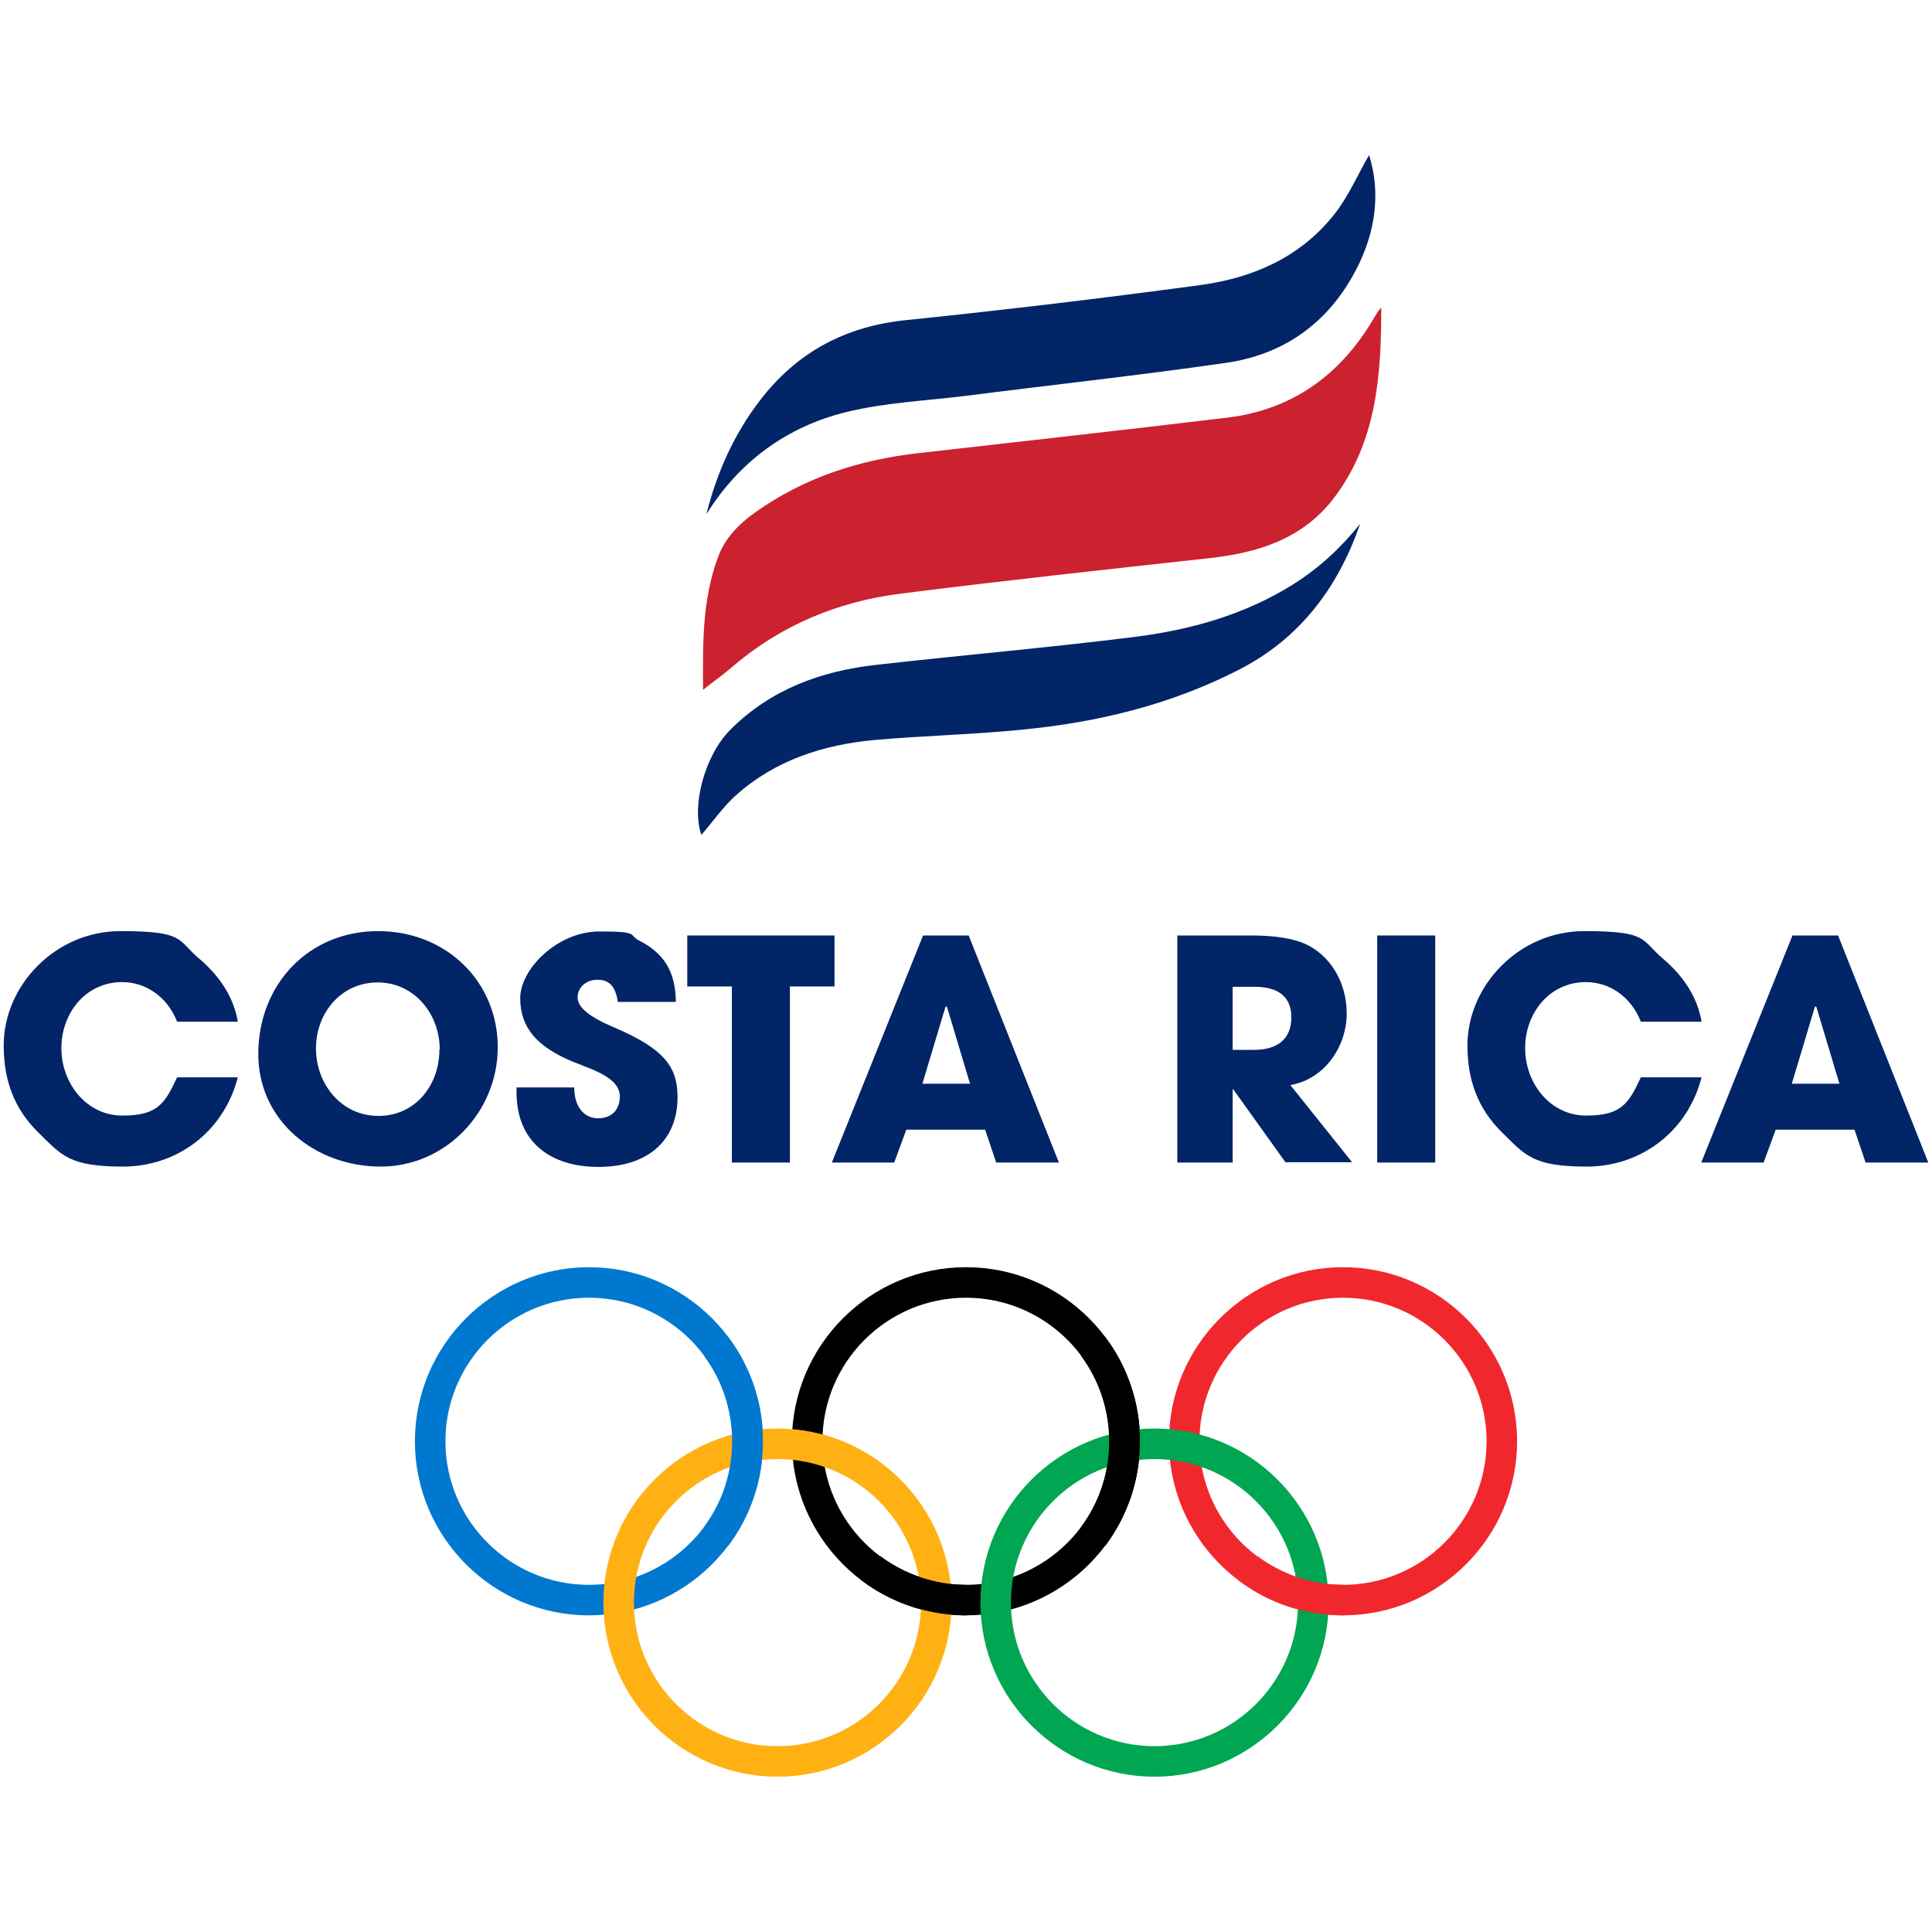 <?xml version="1.0" encoding="UTF-8"?>
<svg xmlns="http://www.w3.org/2000/svg" version="1.1" viewBox="0 0 576 576">
  <defs>
    <style>
      .cls-1 {
        fill: #f0282d;
      }

      .cls-2 {
        fill: #ffb114;
      }

      .cls-3 {
        fill: #00a651;
      }

      .cls-4 {
        fill: #cc212e;
      }

      .cls-5 {
        fill: #0078d0;
      }

      .cls-6 {
        fill: #012567;
      }
    </style>
  </defs>
  <!-- Generator: Adobe Illustrator 28.7.6, SVG Export Plug-In . SVG Version: 1.2.0 Build 188)  -->
  <g>
    <g id="Layer_1">
      <g>
        <g>
          <path class="cls-4" d="M209.6,205.5c0-12.2-.5-26.1,4.5-39.5,2.1-5.6,6.2-9.8,11-13.2,14.6-10.4,31-15.7,48.7-17.7,30.7-3.5,61.5-6.9,92.2-10.6,19.6-2.4,33.9-13,43.7-29.8.6-1,1.2-2.1,2.1-3,0,20.1-1.3,40-14.2,56.9-9.3,12.1-22.5,16.2-37,17.8-30.8,3.4-61.5,6.7-92.2,10.6-18.8,2.4-35.8,9.5-50.3,22-2.9,2.5-6.1,4.7-8.4,6.6Z"/>
          <path class="cls-6" d="M408.2,46.3c3.5,11.2,1.9,23-3.9,34.1-8.2,15.8-21.4,25.3-38.9,27.8-25.7,3.7-51.5,6.5-77.3,9.8-12,1.5-24.3,2-36,4.9-17.6,4.4-31.7,14.7-41.5,30.4,3.1-12.3,8.1-23.6,15.8-33.7,11.1-14.6,25.7-22.4,44.1-24.2,29.2-3,58.3-6.5,87.3-10.4,15.5-2.1,29.5-8.1,39.6-20.6,4.5-5.5,7.4-12.4,10.8-18.2Z"/>
          <path class="cls-6" d="M405.5,156.2c-6.6,19-17.9,34.1-36,43.4-20.2,10.4-41.9,15.7-64.4,17.9-14.7,1.5-29.4,1.8-44.1,3.1-15.5,1.4-29.9,6-41.7,16.6-3.9,3.5-6.9,8-10.2,11.7-3-8.5.9-23.6,8.7-31.4,12-12,27.1-17.5,43.6-19.3,25.6-2.9,51.2-5.1,76.8-8.3,16.7-2.1,32.8-6.6,47.2-15.6,7.7-4.8,14.3-10.9,20-18Z"/>
        </g>
        <g>
          <path class="cls-5" d="M175.6,481.6c-28.6,0-51.9-23.3-51.9-51.9s23.3-51.9,51.9-51.9,51.9,23.3,51.9,51.9-23.3,51.9-51.9,51.9ZM175.6,386.9c-23.6,0-42.8,19.2-42.8,42.8s19.2,42.8,42.8,42.8,42.8-19.2,42.8-42.8-19.2-42.8-42.8-42.8Z"/>
          <path d="M288,481.6c-28.6,0-51.9-23.3-51.9-51.9s23.3-51.9,51.9-51.9,51.9,23.3,51.9,51.9-23.3,51.9-51.9,51.9ZM288,386.9c-23.6,0-42.8,19.2-42.8,42.8s19.2,42.8,42.8,42.8,42.8-19.2,42.8-42.8-19.2-42.8-42.8-42.8Z"/>
          <path class="cls-1" d="M400.4,481.6c-28.6,0-51.9-23.3-51.9-51.9s23.3-51.9,51.9-51.9,51.9,23.3,51.9,51.9-23.3,51.9-51.9,51.9ZM400.4,386.9c-23.6,0-42.8,19.2-42.8,42.8s19.2,42.8,42.8,42.8,42.8-19.2,42.8-42.8-19.2-42.8-42.8-42.8Z"/>
          <path class="cls-2" d="M231.8,529.7c-28.6,0-51.9-23.3-51.9-51.9s23.3-51.9,51.9-51.9,51.9,23.3,51.9,51.9-23.3,51.9-51.9,51.9ZM231.8,435c-23.6,0-42.8,19.2-42.8,42.8s19.2,42.8,42.8,42.8,42.8-19.2,42.8-42.8-19.2-42.8-42.8-42.8Z"/>
          <path class="cls-3" d="M344.2,529.7c-28.6,0-51.9-23.3-51.9-51.9s23.3-51.9,51.9-51.9,51.9,23.3,51.9,51.9-23.3,51.9-51.9,51.9ZM344.2,435c-23.6,0-42.8,19.2-42.8,42.8s19.2,42.8,42.8,42.8,42.8-19.2,42.8-42.8-19.2-42.8-42.8-42.8Z"/>
          <path class="cls-5" d="M217.1,460.9l-7.3-5.5c11.3-15.1,11.3-36.2,0-51.3l7.3-5.5c13.8,18.3,13.8,43.9,0,62.3Z"/>
          <path d="M288,481.6c-11.2,0-22.2-3.7-31.1-10.4l5.5-7.3c7.4,5.5,16.5,8.6,25.7,8.6v9.1ZM329.5,460.9l-7.3-5.5c11.3-15.1,11.3-36.2,0-51.3l7.3-5.5c13.8,18.3,13.8,43.9,0,62.3Z"/>
          <path class="cls-1" d="M400.4,481.6c-11.2,0-22.2-3.7-31.1-10.4l5.5-7.3c7.4,5.5,16.5,8.6,25.7,8.6v9.1Z"/>
        </g>
        <g>
          <path class="cls-6" d="M52.8,304.6c-2.9-7.4-9.3-11.8-16.4-11.8-10.8,0-18.1,9.2-18.1,19.7s7.5,20.1,18.2,20.1,12.7-3.8,16.3-11.4h18.1c-4.2,16.3-18.2,26.6-34.2,26.6s-18.3-3.3-25.2-10.1c-7.3-7.1-10.4-15.7-10.4-26,0-17.9,15.4-34.1,34.8-34.1s16.8,2.6,23.6,8.3c6.4,5.5,10.2,11.7,11.4,18.7h-18.1Z"/>
          <path class="cls-6" d="M77,314.3c0-20.9,15.1-36.7,35.7-36.7s35.7,15.3,35.7,34.6-15.5,35.6-34.9,35.6-36.5-13.5-36.5-33.6ZM131.1,312.9c0-10.6-7.6-20-18.5-20s-18.4,9.1-18.4,19.7,7.6,20.1,18.6,20.1,18.2-9.1,18.2-19.8Z"/>
          <path class="cls-6" d="M184.2,298.7c-.7-4.8-2.7-6.6-6.1-6.6s-5.9,2.3-5.9,5.3,3.7,5.9,11.1,9c14.9,6.4,18.7,11.8,18.7,20.7,0,13.1-9,20.8-23.6,20.8s-24.4-7.7-24.4-22.2v-1.5h17.2c0,5.6,2.8,9.2,7.1,9.2s6.5-2.8,6.5-6.5c0-5.4-7.5-7.8-13.6-10.2-11.1-4.5-16.1-10.3-16.1-19.1s11.2-19.9,23.6-19.9,8.4,1,12,2.8c7.2,3.7,10.7,9.1,10.8,18.2h-17.1Z"/>
          <path class="cls-6" d="M218.2,346.6v-52.5h-13.3v-15.2h43.9v15.2h-13.3v52.5h-17.3Z"/>
          <path class="cls-6" d="M297,346.6l-3.3-9.8h-23.5l-3.6,9.8h-18.6l27.2-67.7h13.6l26.9,67.7h-18.7ZM282.2,300.1h-.3c0,0-6.9,23-6.9,23h14.2l-6.9-23Z"/>
          <path class="cls-6" d="M383.3,346.6l-15.6-21.8h-.2v21.8h-16.5v-67.7h22.1c7,0,12.4.9,16,2.5,7.3,3.3,12.4,11.2,12.4,20.8s-6.4,19.5-16.8,21.3l18.4,23h-19.7ZM373.9,313c6.9,0,11.1-3.2,11.1-9.7s-4.4-9.1-10.9-9.1h-6.6v18.8h6.4Z"/>
          <path class="cls-6" d="M410.6,346.6v-67.7h17.3v67.7h-17.3Z"/>
          <path class="cls-6" d="M489.2,304.6c-2.9-7.4-9.3-11.8-16.4-11.8-10.8,0-18.1,9.2-18.1,19.7s7.5,20.1,18.2,20.1,12.7-3.8,16.3-11.4h18.1c-4.2,16.3-18.2,26.6-34.2,26.6s-18.3-3.3-25.2-10.1c-7.3-7.1-10.4-15.7-10.4-26,0-17.9,15.4-34.1,34.8-34.1s16.8,2.6,23.6,8.3c6.4,5.5,10.2,11.7,11.4,18.7h-18.1Z"/>
          <path class="cls-6" d="M556.2,346.6l-3.3-9.8h-23.5l-3.6,9.8h-18.6l27.2-67.7h13.6l26.9,67.7h-18.7ZM541.4,300.1h-.3c0,0-6.9,23-6.9,23h14.2l-6.9-23Z"/>
        </g>
      </g>
    </g>
  </g>
</svg>